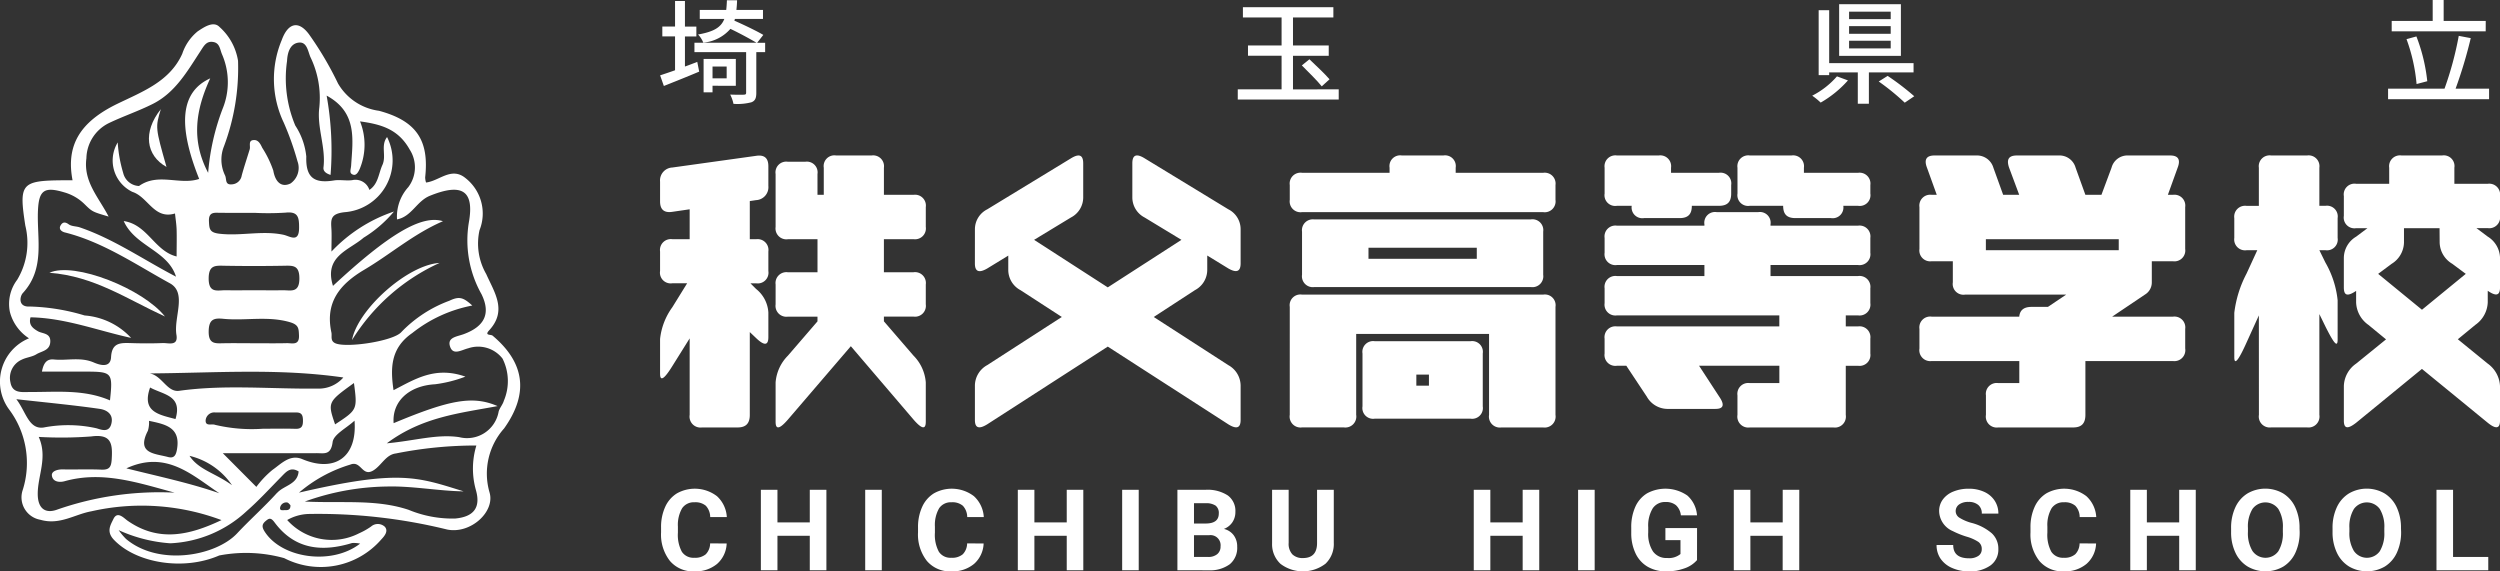 <svg xmlns="http://www.w3.org/2000/svg" width="176.869" height="40.422"><rect width="100%" height="100%" fill="#333333" stroke="none"/><g data-name="グループ化 508"><g data-name="グループ化 52"><g data-name="グループ化 47" fill="#fff"><path data-name="パス 44" d="M48.792 23.939l-1.225 1.96q-.868 1.4-.869.535v-2.45a4.661 4.661 0 0 1 .869-2.25l1.047-1.693h-1.047a.759.759 0 0 1-.869-.869v-1.38a.768.768 0 0 1 .869-.869h1.225v-2.116l-1.225.179q-.868.133-.869-.735v-1.4a.915.915 0 0 1 .869-1l5.924-.826q.87-.135.869.734v1.4a.916.916 0 0 1-.869 1l-.445.066v2.7h.445a.768.768 0 0 1 .869.869v1.38a.759.759 0 0 1-.869.869h-.4l.4.4a2.294 2.294 0 0 1 .869 1.67v1.738q0 .9-.869.066l-.445-.423v5.858c0 .6-.267.89-.868.89h-2.517a.775.775 0 0 1-.869-.89zm6.081-3.808a.768.768 0 0 1 .869-.869h2.094v-2.337h-2.095a.768.768 0 0 1-.869-.869v-3.743a.759.759 0 0 1 .869-.869h1.225a.759.759 0 0 1 .869.869v1.47h.445v-1.915a.759.759 0 0 1 .869-.869h2.517a.768.768 0 0 1 .869.869v1.915h2.094a.768.768 0 0 1 .869.869v1.4a.768.768 0 0 1-.869.869h-2.095v2.339h2.094a.768.768 0 0 1 .869.869v1.4a.768.768 0 0 1-.869.869h-2.094v.334l2.094 2.428a3.013 3.013 0 0 1 .869 1.894v2.784c0 .579-.29.512-.869-.156l-4.433-5.189-4.454 5.193c-.579.668-.869.735-.869.156v-2.784a3.013 3.013 0 0 1 .869-1.894l2.094-2.428v-.334h-2.094a.768.768 0 0 1-.869-.869z"/><path data-name="パス 45" d="M68.973 16.211a1.576 1.576 0 0 1 .869-1.4l5.924-3.608c.579-.356.869-.245.869.356v2.428a1.6 1.6 0 0 1-.869 1.4l-2.606 1.581 5.212 3.363 5.212-3.363-2.606-1.581a1.6 1.6 0 0 1-.868-1.4v-2.431c0-.6.289-.713.868-.356l5.924 3.608a1.575 1.575 0 0 1 .869 1.4v2.428c0 .579-.289.69-.869.356l-1.492-.914v1a1.622 1.622 0 0 1-.869 1.448l-2.917 1.9 5.278 3.408a1.665 1.665 0 0 1 .869 1.448v2.428c0 .579-.289.668-.869.311l-8.53-5.5-8.531 5.5c-.579.356-.869.267-.869-.311v-2.429a1.667 1.667 0 0 1 .869-1.448l5.279-3.408-2.918-1.894a1.622 1.622 0 0 1-.869-1.448v-1l-1.493.914c-.579.334-.869.223-.869-.356z"/><path data-name="パス 46" d="M91.248 13.092a.767.767 0 0 1 .868-.868h6.193v-.356a.759.759 0 0 1 .868-.869h2.94a.759.759 0 0 1 .869.869v.357h6.192a.768.768 0 0 1 .869.868v1.047a.768.768 0 0 1-.869.869H92.116a.768.768 0 0 1-.868-.869zm0 8.62a.759.759 0 0 1 .868-.869h17.062a.759.759 0 0 1 .869.869v7.64a.775.775 0 0 1-.869.89h-2.963a.774.774 0 0 1-.868-.89v-5.727h-9.4v5.724a.775.775 0 0 1-.869.89h-2.963a.774.774 0 0 1-.868-.89zm1.737-6.192h15.324a.768.768 0 0 1 .869.868v3.052a.768.768 0 0 1-.869.869H92.985a.768.768 0 0 1-.869-.869v-3.051a.768.768 0 0 1 .869-.864zm3.408 9.488a.759.759 0 0 1 .869-.868h6.771a.759.759 0 0 1 .869.868v3.743a.759.759 0 0 1-.869.869h-6.771a.759.759 0 0 1-.869-.869zm.424-6.7h7.662v-.783h-7.662zm4.277 8.976v-.78h-.891v.78z"/><path data-name="パス 47" d="M113.522 13.694v-1.826a.767.767 0 0 1 .869-.869h2.962a.767.767 0 0 1 .869.869v.357h3.387a.758.758 0 0 1 .868.868v.6c0 .6-.267.868-.868.868h-1.916c0 .6-.267.869-.869.869h-2.515a.759.759 0 0 1-.869-.869h-1.047a.758.758 0 0 1-.871-.867zm0 3.14a.768.768 0 0 1 .869-.869h6.192v-.089a.759.759 0 0 1 .869-.869h2.939a.759.759 0 0 1 .869.869v.089h6.193a.768.768 0 0 1 .869.869v1.047a.768.768 0 0 1-.869.869h-6.193v.78h6.193a.768.768 0 0 1 .869.868v1.047a.768.768 0 0 1-.869.869h-.869v.779h.869a.768.768 0 0 1 .869.869v1.047a.768.768 0 0 1-.869.869h-.869v3.475a.775.775 0 0 1-.869.89h-5.925a.775.775 0 0 1-.869-.89v-1.382a.768.768 0 0 1 .869-.869h2.095v-1.225h-5.68l1.425 2.183q.6.87-.267.869h-3.409a1.69 1.69 0 0 1-1.447-.869l-1.449-2.183h-.668a.767.767 0 0 1-.869-.869v-1.046a.768.768 0 0 1 .869-.869h11.493v-.779h-11.492a.768.768 0 0 1-.869-.869v-1.047a.767.767 0 0 1 .869-.868h6.192v-.78h-6.192a.768.768 0 0 1-.869-.869zm9.4-4.967a.768.768 0 0 1 .869-.869h2.963a.768.768 0 0 1 .869.869v.358h3.831a.768.768 0 0 1 .869.868v.6a.759.759 0 0 1-.869.868h-1.045a.759.759 0 0 1-.869.869h-2.517c-.6 0-.869-.267-.869-.869h-2.361a.759.759 0 0 1-.869-.868z"/><path data-name="パス 48" d="M135.796 23.271a.768.768 0 0 1 .869-.869h6.192c.045-.468.335-.69.869-.69h1.159l1.292-.869h-7.15a.759.759 0 0 1-.869-.869v-1.492h-1.493a.768.768 0 0 1-.869-.869v-2.961a.768.768 0 0 1 .869-.869h.356l-.69-1.915q-.334-.87.534-.869h2.963a1.208 1.208 0 0 1 1.2.869l.691 1.915h1.135l-.713-1.915c-.2-.58-.045-.869.556-.869h2.968a1.182 1.182 0 0 1 1.18.869l.691 1.915h1.136l.713-1.915a1.165 1.165 0 0 1 1.18-.869h2.962q.87 0 .535.869l-.69 1.915h.356a.768.768 0 0 1 .869.869v2.962a.768.768 0 0 1-.869.869h-1.493v1.492a1 1 0 0 1-.49.869l-2.316 1.559h4.3a.768.768 0 0 1 .869.869v1.38a.775.775 0 0 1-.869.891h-6.192v3.809c0 .6-.267.89-.869.89h-5.3a.774.774 0 0 1-.868-.89v-1.381a.768.768 0 0 1 .868-.869h1.493v-1.559h-6.196a.775.775 0 0 1-.869-.891zm4.7-6.348v.78h9.4v-.778z"/><path data-name="パス 49" d="M159.809 22.314l-.869 1.915c-.579 1.292-.869 1.626-.869 1.047v-3.141a8 8 0 0 1 .869-2.784l.757-1.648h-.757a.768.768 0 0 1-.869-.869v-1.4a.768.768 0 0 1 .869-.869h.869v-2.697a.767.767 0 0 1 .869-.869h2.543a.767.767 0 0 1 .868.869v2.694h.424a.759.759 0 0 1 .869.869v1.4a.759.759 0 0 1-.869.869h-.424l.424.868a6.727 6.727 0 0 1 .869 2.673v2.784c0 .6-.267.267-.869-.936l-.424-.869v7.128a.774.774 0 0 1-.868.89h-2.539a.774.774 0 0 1-.869-.89zm6.013-8.442a.759.759 0 0 1 .869-.869h2.339v-1.135a.768.768 0 0 1 .869-.869h2.873a.759.759 0 0 1 .869.869v1.135h2.361a.768.768 0 0 1 .869.869v1.4a.768.768 0 0 1-.869.868h-.8l.8.6a1.82 1.82 0 0 1 .869 1.493v2.094c0 .6-.29.646-.869.245v.824a2.028 2.028 0 0 1-.869 1.581l-1.247 1.025 2.115 1.723a2.068 2.068 0 0 1 .869 1.6v2.428c0 .58-.29.624-.869.156l-4.655-3.809-4.655 3.809c-.6.468-.869.424-.869-.156v-2.428a2 2 0 0 1 .869-1.6l2.115-1.715-1.247-1.025a2.03 2.03 0 0 1-.869-1.581v-.824c-.6.4-.869.356-.869-.245v-2.098a1.767 1.767 0 0 1 .869-1.493l.8-.6h-.8a.759.759 0 0 1-.869-.868zm6.771 2.272h-2.517v1.025a1.818 1.818 0 0 1-.869 1.493l-.958.713 3.1 2.539 3.1-2.539-.958-.713a1.794 1.794 0 0 1-.891-1.493z"/></g><g data-name="グループ化 49"><g data-name="グループ化 48" fill="#fff"><path data-name="パス 50" d="M51.41 38.449a2.013 2.013 0 0 1-.678 1.446 2.382 2.382 0 0 1-1.613.528 2.139 2.139 0 0 1-1.722-.737 3.02 3.02 0 0 1-.628-2.023v-.348a3.412 3.412 0 0 1 .289-1.447 2.17 2.17 0 0 1 .827-.96 2.585 2.585 0 0 1 2.836.194 2.164 2.164 0 0 1 .7 1.481h-1.176a1.188 1.188 0 0 0-.307-.8 1.134 1.134 0 0 0-.8-.248 1 1 0 0 0-.878.42 2.355 2.355 0 0 0-.3 1.3v.43a2.519 2.519 0 0 0 .279 1.349.978.978 0 0 0 .882.426 1.159 1.159 0 0 0 .812-.248 1.119 1.119 0 0 0 .307-.768z"/><path data-name="パス 51" d="M58.466 40.345H57.29v-2.44h-2.287v2.44H53.83v-5.693h1.173v2.307h2.287v-2.307h1.176z"/><path data-name="パス 52" d="M62.384 40.345h-1.173v-5.693h1.173z"/><path data-name="パス 53" d="M69.589 38.449a2.013 2.013 0 0 1-.678 1.446 2.38 2.38 0 0 1-1.613.528 2.141 2.141 0 0 1-1.722-.737 3.025 3.025 0 0 1-.628-2.023v-.348a3.412 3.412 0 0 1 .29-1.447 2.173 2.173 0 0 1 .826-.96 2.586 2.586 0 0 1 2.837.194 2.164 2.164 0 0 1 .7 1.481h-1.173a1.184 1.184 0 0 0-.307-.8 1.135 1.135 0 0 0-.8-.248 1 1 0 0 0-.878.42 2.356 2.356 0 0 0-.3 1.3v.43a2.519 2.519 0 0 0 .279 1.349.977.977 0 0 0 .882.426 1.156 1.156 0 0 0 .811-.248 1.123 1.123 0 0 0 .307-.768z"/><path data-name="パス 54" d="M76.641 40.345h-1.172v-2.44h-2.288v2.44h-1.173v-5.693h1.173v2.307h2.288v-2.307h1.172z"/><path data-name="パス 55" d="M80.562 40.345H79.39v-5.693h1.172z"/><path data-name="パス 56" d="M83.299 40.345v-5.693h1.994a2.622 2.622 0 0 1 1.572.4 1.357 1.357 0 0 1 .536 1.163 1.286 1.286 0 0 1-.215.737 1.245 1.245 0 0 1-.6.468 1.2 1.2 0 0 1 .69.441 1.308 1.308 0 0 1 .252.814 1.5 1.5 0 0 1-.524 1.243 2.365 2.365 0 0 1-1.493.43zm1.173-3.308h.868q.888-.016.887-.708a.655.655 0 0 0-.225-.557 1.186 1.186 0 0 0-.709-.17h-.821zm0 .829v1.537h1a.965.965 0 0 0 .646-.2.676.676 0 0 0 .233-.545.715.715 0 0 0-.809-.794z"/><path data-name="パス 57" d="M94.362 34.652v3.75a1.922 1.922 0 0 1-.584 1.478 2.631 2.631 0 0 1-3.181.015 1.887 1.887 0 0 1-.6-1.45v-3.793h1.173v3.758a1.085 1.085 0 0 0 .268.815 1.027 1.027 0 0 0 .741.256q.988 0 1-1.04v-3.789z"/><path data-name="パス 58" d="M108.898 40.345h-1.173v-2.44h-2.287v2.44h-1.173v-5.693h1.173v2.307h2.287v-2.307h1.173z"/><path data-name="パス 59" d="M112.819 40.345h-1.173v-5.693h1.173z"/><path data-name="パス 60" d="M120.06 39.625a2.036 2.036 0 0 1-.9.589 3.75 3.75 0 0 1-1.282.209 2.546 2.546 0 0 1-1.3-.322 2.152 2.152 0 0 1-.86-.937 3.291 3.291 0 0 1-.311-1.443v-.387a3.488 3.488 0 0 1 .287-1.476 2.125 2.125 0 0 1 .829-.954 2.731 2.731 0 0 1 2.852.153 2.065 2.065 0 0 1 .685 1.401h-1.142a1.139 1.139 0 0 0-.346-.715 1.105 1.105 0 0 0-.737-.227 1.04 1.04 0 0 0-.91.45 2.358 2.358 0 0 0-.317 1.337v.364a2.252 2.252 0 0 0 .34 1.352 1.164 1.164 0 0 0 1 .458 1.3 1.3 0 0 0 .942-.282v-.982h-1.067v-.855h2.24z"/><path data-name="パス 61" d="M127.292 40.345h-1.173v-2.44h-2.284v2.44h-1.173v-5.693h1.173v2.307h2.287v-2.307h1.173z"/><path data-name="パス 62" d="M140.204 38.851a.6.6 0 0 0-.235-.511 3.074 3.074 0 0 0-.844-.375 6.056 6.056 0 0 1-.966-.389 1.577 1.577 0 0 1-.97-1.412 1.377 1.377 0 0 1 .259-.823 1.7 1.7 0 0 1 .747-.565 2.8 2.8 0 0 1 1.093-.2 2.555 2.555 0 0 1 1.087.221 1.723 1.723 0 0 1 .741.623 1.633 1.633 0 0 1 .264.915h-1.173a.767.767 0 0 0-.246-.608 1.014 1.014 0 0 0-.693-.217 1.079 1.079 0 0 0-.669.182.575.575 0 0 0-.239.479.549.549 0 0 0 .28.465 3.137 3.137 0 0 0 .822.352 3.56 3.56 0 0 1 1.459.747 1.486 1.486 0 0 1 .457 1.111 1.369 1.369 0 0 1-.559 1.159 2.453 2.453 0 0 1-1.505.42 2.908 2.908 0 0 1-1.2-.24 1.89 1.89 0 0 1-.823-.659 1.687 1.687 0 0 1-.283-.97h1.177q0 .943 1.126.942a1.1 1.1 0 0 0 .653-.17.553.553 0 0 0 .24-.477z"/><path data-name="パス 63" d="M148.293 38.449a2.01 2.01 0 0 1-.678 1.446 2.38 2.38 0 0 1-1.613.528 2.141 2.141 0 0 1-1.722-.737 3.025 3.025 0 0 1-.628-2.023v-.348a3.412 3.412 0 0 1 .29-1.447 2.168 2.168 0 0 1 .826-.96 2.586 2.586 0 0 1 2.837.194 2.164 2.164 0 0 1 .7 1.481h-1.173a1.184 1.184 0 0 0-.307-.8 1.135 1.135 0 0 0-.8-.248 1 1 0 0 0-.878.42 2.356 2.356 0 0 0-.3 1.3v.43a2.519 2.519 0 0 0 .279 1.349.978.978 0 0 0 .882.426 1.154 1.154 0 0 0 .811-.248 1.119 1.119 0 0 0 .307-.768z"/><path data-name="パス 64" d="M155.345 40.345h-1.172v-2.44h-2.288v2.44h-1.173v-5.693h1.173v2.307h2.288v-2.307h1.172z"/><path data-name="パス 65" d="M162.696 37.627a3.441 3.441 0 0 1-.3 1.474 2.248 2.248 0 0 1-.85.978 2.517 2.517 0 0 1-2.532 0 2.26 2.26 0 0 1-.86-.972 3.331 3.331 0 0 1-.309-1.452v-.281a3.42 3.42 0 0 1 .3-1.48 2.252 2.252 0 0 1 .857-.982 2.51 2.51 0 0 1 2.529 0 2.255 2.255 0 0 1 .856.982 3.41 3.41 0 0 1 .3 1.476zm-1.189-.258a2.4 2.4 0 0 0-.32-1.36 1.133 1.133 0 0 0-1.826-.006 2.369 2.369 0 0 0-.325 1.348v.277a2.427 2.427 0 0 0 .321 1.353 1.123 1.123 0 0 0 1.83.018 2.408 2.408 0 0 0 .32-1.351z"/><path data-name="パス 66" d="M169.873 37.627a3.441 3.441 0 0 1-.3 1.474 2.249 2.249 0 0 1-.85.978 2.517 2.517 0 0 1-2.532 0 2.265 2.265 0 0 1-.86-.972 3.332 3.332 0 0 1-.309-1.452v-.281a3.409 3.409 0 0 1 .3-1.48 2.25 2.25 0 0 1 .856-.982 2.51 2.51 0 0 1 2.529 0 2.257 2.257 0 0 1 .857.982 3.409 3.409 0 0 1 .3 1.476zm-1.188-.258a2.394 2.394 0 0 0-.321-1.36 1.133 1.133 0 0 0-1.826-.006 2.369 2.369 0 0 0-.324 1.348v.277a2.428 2.428 0 0 0 .32 1.353 1.123 1.123 0 0 0 1.83.018 2.414 2.414 0 0 0 .321-1.351z"/><path data-name="パス 67" d="M173.548 39.403h2.491v.942h-3.664v-5.693h1.173z"/></g></g><g data-name="グループ化 51"><g data-name="グループ化 50" fill="#fff"><path data-name="パス 68" d="M48.458 4.706c.288-.1.584-.216.872-.328l.136.689c-.849.36-1.777.728-2.5 1.016l-.264-.752c.3-.1.656-.216 1.056-.36V2.577h-.9v-.7h.9V.072h.7v1.809h.808v.7h-.808zm5.674-1.016h-.625v2.881c0 .368-.08.56-.344.664a3.9 3.9 0 0 1-1.272.112 2.57 2.57 0 0 0-.232-.656c.432.016.849.016.969.008s.159-.032.159-.144V3.69H49.13v-.665h4.394a25.83 25.83 0 0 0-1.849-.984 2.875 2.875 0 0 1-1.92.976 1.766 1.766 0 0 0-.368-.576c1.128-.2 1.625-.512 1.857-1.1h-1.738v-.64h1.873c.023-.2.039-.432.048-.681h.72a8.296 8.296 0 0 1-.048.681h1.88v.64h-1.985l-.04.12c.681.3 1.577.729 2.049 1.009l-.44.56h.569zM50.41 6.067v.464h-.632v-2.36h2.28v1.9zm0-1.36v.833h1v-.833z"/><path data-name="パス 69" d="M94.711 6.322v.721h-7.142v-.721h3.1V3.945h-2.377v-.728h2.377v-1.98h-2.736V.508h6.4v.729h-2.857v1.98h2.529v.729h-2.529v2.377zm-2.073-2.129c.464.44 1.1 1.041 1.424 1.416l-.552.5c-.3-.384-.945-1.016-1.408-1.481z"/><path data-name="パス 70" d="M130.738 5.689a7.7 7.7 0 0 1-1.929 1.569 5.065 5.065 0 0 0-.6-.488 5.838 5.838 0 0 0 1.752-1.368zm1.481-.568v2.216h-.784V5.122h-2.025v.192h-.744V.72h.744v3.745h5.97v.657zm2.265-1.168h-4.369V.296h4.369zm-.721-3.129h-2.945v.528h2.945zm0 1.024h-2.945v.541h2.945zm0 1.032h-2.945v.544h2.945zm-.216 2.489a18.436 18.436 0 0 1 1.881 1.44l-.672.456a16.6 16.6 0 0 0-1.841-1.5z"/><path data-name="パス 71" d="M176.096 6.274v.745h-7.146v-.745h3.993a23.458 23.458 0 0 0 1.008-3.737l.849.16a32.391 32.391 0 0 1-1.073 3.577zm-.239-4.057h-6.65V1.48h2.9V0h.776v1.481h2.977zm-4.89 3.729a12.287 12.287 0 0 0-.712-3.176l.7-.192a12.354 12.354 0 0 1 .769 3.168z"/></g></g></g></g><g data-name="グループ化 509"><g data-name="グループ化 55" fill="#fff"><path data-name="パス 72" d="M34.849 23.746c-.119-.1-.6.013-.243-.375 1.293-1.4.373-2.679-.206-3.98a4.321 4.321 0 0 1-.474-3.107 3.181 3.181 0 0 0-.99-3.682c-1.006-.826-1.846.2-2.794.311a1.225 1.225 0 0 1-.062-.368c.294-2.656-.653-4-3.266-4.707a3.954 3.954 0 0 1-2.9-1.932 23.8 23.8 0 0 0-2.042-3.465c-.752-1.028-1.5-.817-1.94.394a7.162 7.162 0 0 0 .141 5.836 20.456 20.456 0 0 1 .974 2.74 1.346 1.346 0 0 1-.489 1.567c-.645.315-1.085-.1-1.222-.907a7.445 7.445 0 0 0-.786-1.62c-.127-.277-.278-.552-.578-.544-.444.011-.234.42-.307.66-.188.616-.394 1.227-.564 1.849a.74.74 0 0 1-.675.625c-.542.062-.372-.379-.509-.642a2.533 2.533 0 0 1-.076-2.037 15.759 15.759 0 0 0 1-6.06 4.057 4.057 0 0 0-1.308-2.391c-.431-.455-1.107.014-1.548.307a3.451 3.451 0 0 0-1.09 1.585c-.879 1.959-2.794 2.67-4.586 3.538-2.694 1.305-3.645 2.979-3.176 5.414h-.722c-2.938.022-3.073.265-2.621 3.2a5.076 5.076 0 0 1-.573 3.837 2.834 2.834 0 0 0-.516 2.28 3.163 3.163 0 0 0 1.351 1.863 3.315 3.315 0 0 0-1.432 5 6.32 6.32 0 0 1 .993 5.714 1.611 1.611 0 0 0 1.24 2.123c1.372.4 2.428-.387 3.617-.6a16.1 16.1 0 0 1 9.2.623c-2.272 1.079-4.441 1.581-6.648.041-.256-.179-.716-.712-1-.114-.195.411-.522.881.037 1.467 1.577 1.654 4.914 2.212 7.448 1.11a10.067 10.067 0 0 1 4.6.188 5.667 5.667 0 0 0 6.873-1.328c.223-.234.513-.582.249-.888a.725.725 0 0 0-.98-.017 4.956 4.956 0 0 1-.842.474 4.23 4.23 0 0 1-5.089-.938 3.237 3.237 0 0 1 1.525-.428 38.2 38.2 0 0 1 9.789 1.1c1.655.341 3.415-1.26 3-2.63a4.789 4.789 0 0 1 1.032-4.521c1.79-2.512 1.432-4.676-.815-6.565zm-16.8-8.686a19.349 19.349 0 0 0 2.145-.016c.9-.1.968.332.966 1.067 0 1.1-.646.6-1.1.5-1.509-.323-3.026.106-4.546-.077-.692-.083-.706-.341-.731-.872-.033-.708.411-.606.834-.605zm4.333 17c.542 0 1.029.163 1.15-.78.07-.544.968-.982 1.55-1.519.2 2.586-1.4 3.687-3.7 2.72-.866-.366-1.489.333-2.1.759a6.73 6.73 0 0 0-1.146 1.207l-2.372-2.383c2.05 0 4.335.002 6.621-.002zm-7.186-2.011c-.239-.075-.662.126-.648-.307a.613.613 0 0 1 .685-.561h5.731c.38 0 .462.2.469.536.008.392-.061.637-.534.621-.764-.024-1.529-.006-2.292-.006a11.271 11.271 0 0 1-3.409-.28zm8.51-.029c-.534-1.557-.523-1.583 1.336-2.922.248 1.887.248 1.887-1.334 2.925zm-1.183-2.529c-3.28.046-6.566-.3-9.846.158-.852.118-1.205-1.065-2.077-1.231 4.55-.03 9.075-.38 13.691.288a2.309 2.309 0 0 1-1.766.788zm-12.059 2.982a2.027 2.027 0 0 0 .079-.7c1.171.248 2.272.461 1.969 2.068-.087.461-.27.588-.638.488-.926-.248-2.252-.228-1.41-1.856zm.152-3.06c.908.512 2.317.54 1.8 2.234-1.166-.312-2.412-.499-1.795-2.234zm4.148-3.978c.013-.85.372-.946 1.027-.881 1.55.155 3.109-.212 4.676.227.665.186.665.442.686.942.034.749-.494.545-.876.555-.766.02-1.533.006-2.3.006-.719 0-1.437-.013-2.156 0-.602.015-1.072.066-1.057-.849zm5.211-2.9c-.666.012-1.333 0-2 0s-1.333.011-2 0c-.566-.012-1.209.245-1.212-.823 0-.976.477-.922 1.137-.91q2.071.037 4.141 0c.654-.01 1.144-.077 1.14.906-.004 1.062-.638.814-1.207.827zM.741 27.059a1.408 1.408 0 0 1 .8-1.615c.326-.163.728-.19 1.033-.379.371-.231.957-.25.984-.889.026-.624-.552-.56-.867-.737-.435-.243-.668-.5-.532-.99 2.459.046 4.74.936 7.116 1.457a5.007 5.007 0 0 0-3.29-1.588 14.62 14.62 0 0 0-3.868-.632c-.863.056-.715-.726-.5-.954 1.6-1.742.979-3.857 1.069-5.842.065-1.43.443-1.71 1.869-1.279a3.327 3.327 0 0 1 1.43.836c.561.555.578.538 1.7.876-.716-1.384-1.794-2.47-1.572-4.129a2.836 2.836 0 0 1 1.559-2.47c1.035-.5 2.133-.864 3.156-1.382 1.578-.8 2.43-2.31 3.349-3.715.26-.4.435-.75.934-.651.436.086.444.5.592.856a4.962 4.962 0 0 1 .039 3.883 16.286 16.286 0 0 0-1.016 4.512c-1.223-2.32-.878-4.462.147-6.684-2.106.96-2.309 3.3-.782 7.116-1.369.464-2.9-.464-4.255.5a1.2 1.2 0 0 1-1.12-.922 9.593 9.593 0 0 1-.388-2.16 2.465 2.465 0 0 0 1.042 3.5c1.107.355 1.536 1.978 3.011 1.526.04.376.1.75.114 1.126.018.615 0 1.23 0 1.916-1.56-.38-2.052-2.256-3.742-2.505.809 1.8 3.116 2.074 3.7 3.934-2.289-1.189-4.376-2.654-6.8-3.485-.268-.092-.575-.064-.792-.22-.25-.181-.428-.167-.57.073-.176.3.121.458.288.5 2.728.684 5.038 2.283 7.441 3.6 1.227.673.259 2.408.463 3.646.137.83-.565.567-.977.583-.767.031-1.537.026-2.3 0-.725-.02-1.293-.006-1.348 1-.045.834-.89.516-1.223.374-.944-.407-1.891-.118-2.827-.213-.436-.044-.718.173-.84.858h3.1c1.871.007 1.923.067 1.714 2.037-1.849-.8-3.787-.584-5.706-.593-.58.008-1.197.086-1.335-.675zm.415 1.183c2.184.244 4.05.418 5.9.685.469.068 1 .357.821 1.056-.172.681-.769.392-1.059.315a9.179 9.179 0 0 0-3.735-.052c-1.049.147-1.242-1.111-1.927-2.005zm2.843 7.828c-.785.266-1.323-.08-1.329-1.111-.009-1.308.721-2.59.07-4.048a28.22 28.22 0 0 0 3.706-.033c1.452-.2 1.525.532 1.457 1.618-.034.552-.173.754-.737.73-.908-.038-1.818 0-2.727-.017-.368-.009-.794.124-.769.417.038.44.493.532.906.417 2.691-.751 5.215.119 7.779.81A21.975 21.975 0 0 0 4 36.069zm4.94-2.935c2.814-1.3 4.631.46 6.578 1.761-2.091-.727-4.268-1.183-6.577-1.761zm4.467-.886a5.067 5.067 0 0 1 3.009 2.079c-1.197-.871-2.351-1.078-3.008-2.079zm11.5 6.169a2.047 2.047 0 0 1 .571.042c-2.027 1.57-5.587 1.031-6.77-.879-.2-.323-.162-.509.086-.718s.373-.255.635.1c1.427 1.916 3.351 2.105 5.483 1.454zm-4.708-2.328c-.145-.009-.416.077-.383-.169a.446.446 0 0 1 .493-.374c.1.011.179.14.239.191.017.308-.155.362-.344.352zm-.6-1.22c-.9.994-1.906 1.886-2.823 2.864-1.518 1.619-5.553 2.34-7.86.394a4.6 4.6 0 0 1-.52-.621 10.569 10.569 0 0 0 3.656.93 8.485 8.485 0 0 0 5.4-2.277c.863-.755 1.641-1.609 2.447-2.427.339-.344.646-.736 1.228-.38-.074.929-1.038.982-1.519 1.516zm12.598 1.815a8.086 8.086 0 0 1-3.287-.616c-2.316-.77-4.69-.455-7.344-.586a17.731 17.731 0 0 1 5.8-1.063c1.8-.05 3.62.316 5.441.343-3.3-1.023-4.545-1.56-11.654.09a10.039 10.039 0 0 1 3.628-1.983c.783-.321.831.918 1.653.4.57-.364.871-1.1 1.569-1.188a28.771 28.771 0 0 1 5.7-.563 5.622 5.622 0 0 0-.036 3.142c.363 1.257-.157 1.905-1.47 2.024zm3.356-11.316a3.549 3.549 0 0 1 .092 2.988c-.074.263-.283.487-.364.749a2.268 2.268 0 0 1-2.794 1.821c-1.574-.233-3.124.254-5.122.437 2.49-1.858 5.1-2.123 7.838-2.633-1.749-.757-3.377-.455-7.354 1.208-.12-1.5 1.041-2.646 2.934-2.753a9.242 9.242 0 0 0 2.143-.54c-2.142-.762-3.594.195-5.083.959-.231-1.563-.211-2.979 1.32-4.039a9.754 9.754 0 0 1 4.251-1.95c-.641-.581-.919-.672-1.626-.337a9.069 9.069 0 0 0-3.379 2.2c-.548.663-3.976 1.169-4.709.794-.345-.177-.2-.487-.252-.747-.463-2.138.6-3.423 2.333-4.448 1.848-1.093 3.48-2.531 5.559-3.428-1.512-.477-3.855.926-7.781 4.575-.658-2.1 1.147-2.522 2.167-3.409a8.726 8.726 0 0 0 2.147-1.851 10.817 10.817 0 0 0-4.422 2.833c0-.734.026-1.194-.006-1.649-.048-.681-.01-1.024.916-1.135a3.675 3.675 0 0 0 3.024-5.318c-.468.6-.032 1.318-.327 1.97-.279.613-.291 1.347-.924 1.77a1.034 1.034 0 0 0-1.217-.69c-.425.056-.872-.046-1.293.021-1.349.218-2.006-.157-1.953-1.689a4.878 4.878 0 0 0-.779-2.195 8.626 8.626 0 0 1-.583-4.57c.022-.514.182-1.23.834-1.3.577-.066.649.635.818 1.022a6.631 6.631 0 0 1 .632 3.555c-.185 1.43.469 2.811.294 4.249-.033.269.168.429.5.536a21.872 21.872 0 0 0-.278-5.61c2.193 1.19 1.848 3.129 1.734 4.95-.018.294-.173.556.163.649.212.058.353-.21.449-.424a4.451 4.451 0 0 0 .018-3.352c1.465.2 2.7.536 3.51 1.989a2.32 2.32 0 0 1-.1 2.666 3.114 3.114 0 0 0-.794 2.279c1.04-.2 1.384-1.288 2.324-1.67 2.2-.892 3.174-.444 2.758 1.882a7.759 7.759 0 0 0 .894 5.076c.679 1.384.207 2.288-1.254 2.829-.5.185-1.2.224-.962.9.219.617.792.223 1.283.1a2.181 2.181 0 0 1 2.421.73z"/><path data-name="パス 73" d="M24.904 24.058a14.192 14.192 0 0 1 6.194-5.456c-2.255.131-5.79 3.283-6.194 5.456z"/><path data-name="パス 74" d="M3.495 19.297c3.169.241 5.478 1.857 8.175 3.095-1.527-1.947-6.398-3.903-8.175-3.095z"/><path data-name="パス 75" d="M11.779 11.81c-.791-2.79-.791-2.79-.4-4.088-1.293 1.619-1.05 3.285.4 4.088z"/></g></g></svg>